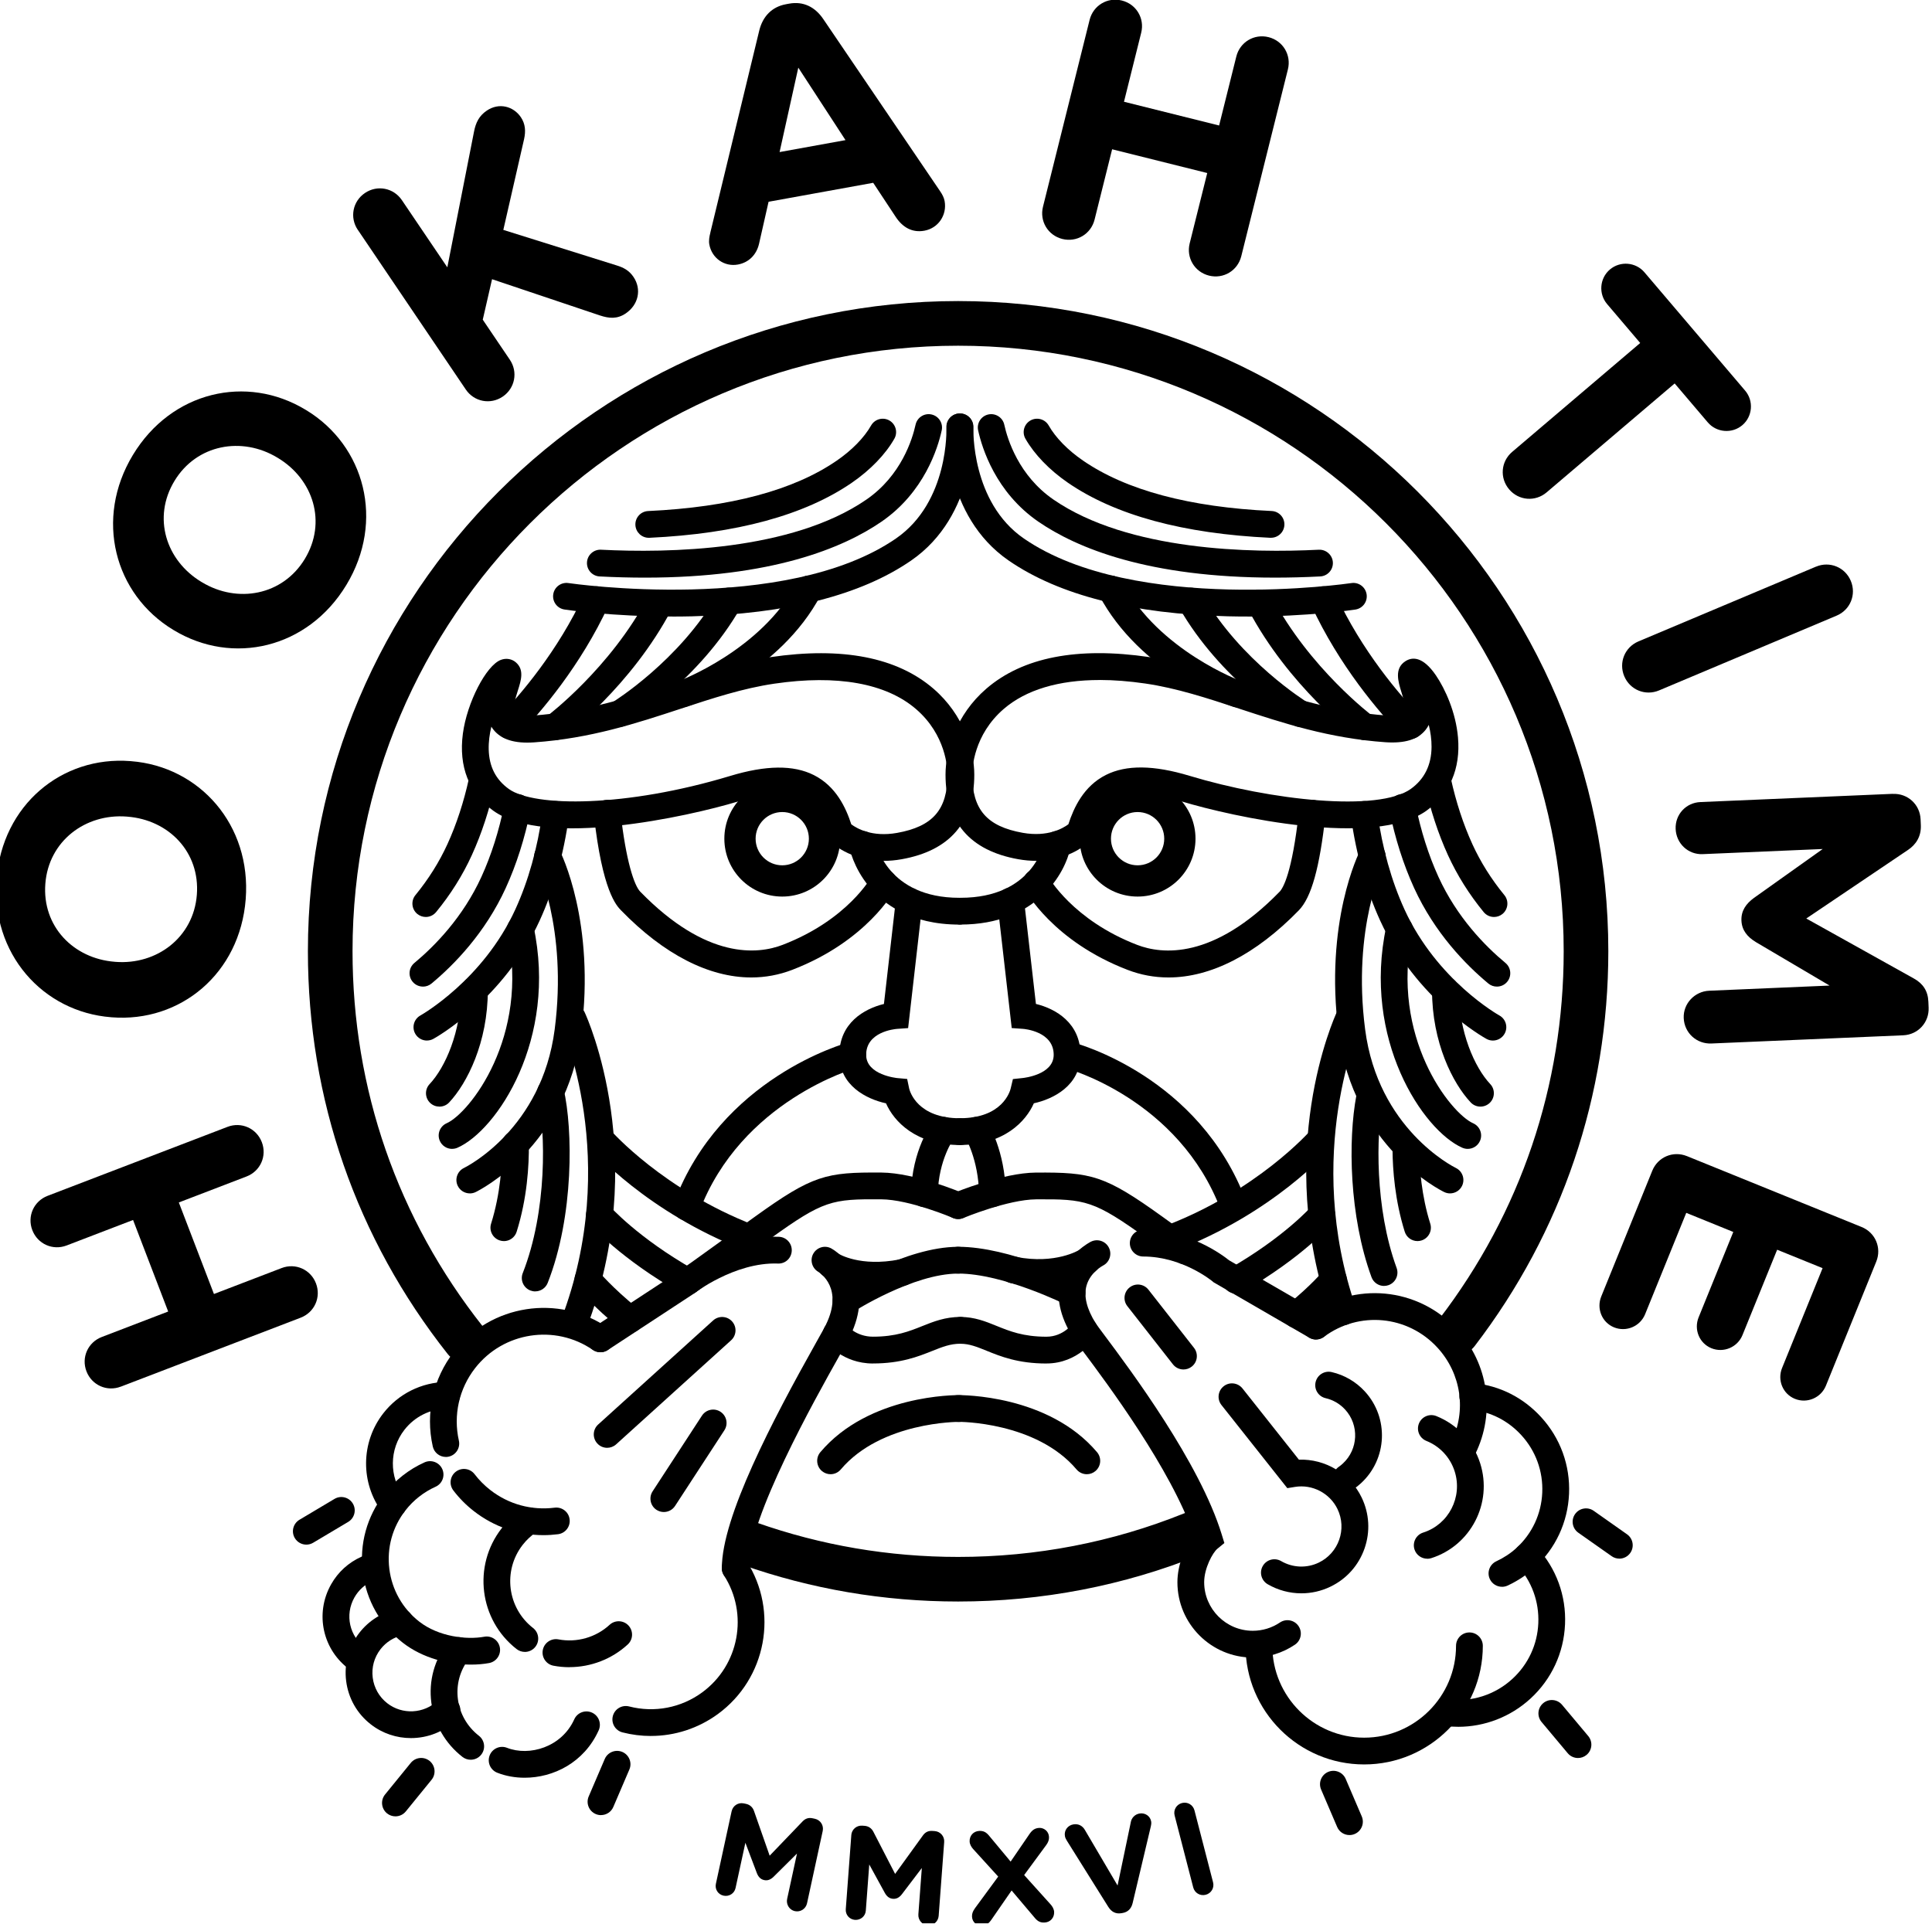 <svg width="239" height="238" viewBox="0 0 239 238" fill="none" xmlns="http://www.w3.org/2000/svg">
<g clip-path="url(#clip0_557_170)">
<mask id="mask0_557_170" style="mask-type:luminance" maskUnits="userSpaceOnUse" x="-44" y="-44" width="326" height="326">
<path d="M282 -44H-44V282H282V-44Z" fill="white"/>
</mask>
<g mask="url(#mask0_557_170)">
<mask id="mask1_557_170" style="mask-type:luminance" maskUnits="userSpaceOnUse" x="-44" y="-44" width="326" height="326">
<path d="M282 -44H-44V282H282V-44Z" fill="white"/>
</mask>
<g mask="url(#mask1_557_170)">
<mask id="mask2_557_170" style="mask-type:luminance" maskUnits="userSpaceOnUse" x="-44" y="-44" width="326" height="326">
<path d="M282 -44H-44V282H282V-44Z" fill="white"/>
</mask>
<g mask="url(#mask2_557_170)">
<path d="M85.076 160.215C84.561 160.215 84.054 159.975 83.732 159.525C83.198 158.782 83.365 157.748 84.108 157.214C84.108 157.214 87.867 154.508 93.365 150.551C100.536 145.39 102.162 145.022 109.034 145.072C113.212 145.103 118.942 147.542 119.186 147.643C120.026 148.003 120.413 148.975 120.053 149.815C119.693 150.655 118.717 151.042 117.881 150.686C117.827 150.663 112.519 148.406 109.011 148.383C102.901 148.34 101.864 148.514 95.301 153.238C89.803 157.195 86.048 159.901 86.048 159.901C85.753 160.11 85.417 160.215 85.08 160.215" fill="black"/>
<path d="M74.278 167.299C73.739 167.299 73.209 167.036 72.891 166.552C72.392 165.789 72.605 164.759 73.368 164.26L83.775 157.438C84.456 156.919 90.043 152.791 96.35 153.02C97.264 153.051 97.977 153.821 97.945 154.735C97.915 155.649 97.167 156.373 96.23 156.33C90.856 156.137 85.808 160.051 85.757 160.094L85.645 160.175L75.187 167.032C74.909 167.214 74.591 167.303 74.281 167.303" fill="black"/>
<path d="M55.151 180.258C54.392 180.258 53.711 179.735 53.537 178.965C52.611 174.841 53.564 170.567 56.158 167.237C60.723 161.376 69.093 160.075 75.211 164.283C75.966 164.802 76.155 165.832 75.637 166.587C75.118 167.342 74.088 167.532 73.333 167.013C68.66 163.799 62.26 164.79 58.771 169.274C56.789 171.821 56.057 175.089 56.766 178.241C56.967 179.131 56.406 180.018 55.515 180.219C55.391 180.246 55.271 180.262 55.151 180.262" fill="black"/>
<path d="M67.228 189.934C64.119 189.934 61.114 188.908 58.621 186.964C57.664 186.221 56.809 185.358 56.081 184.401C55.527 183.673 55.663 182.636 56.391 182.082C57.118 181.528 58.156 181.668 58.71 182.392C59.267 183.12 59.922 183.782 60.653 184.351C62.926 186.12 65.752 186.895 68.614 186.535C69.523 186.422 70.352 187.061 70.464 187.967C70.581 188.873 69.938 189.702 69.032 189.818C68.428 189.895 67.828 189.934 67.228 189.934Z" fill="black"/>
<path d="M64.927 204.379C64.571 204.379 64.215 204.266 63.909 204.03C59.279 200.425 58.446 193.727 62.051 189.097C62.751 188.195 63.588 187.42 64.529 186.789C65.287 186.282 66.317 186.483 66.825 187.246C67.332 188.005 67.13 189.035 66.368 189.542C65.721 189.976 65.148 190.51 64.66 191.133C62.178 194.324 62.751 198.935 65.942 201.421C66.662 201.982 66.793 203.023 66.232 203.744C65.907 204.162 65.419 204.382 64.924 204.382" fill="black"/>
<path d="M70.433 206.272C69.779 206.272 69.121 206.211 68.466 206.087C67.568 205.916 66.976 205.049 67.146 204.151C67.317 203.252 68.184 202.66 69.082 202.83C71.355 203.26 73.72 202.587 75.412 201.026C76.086 200.407 77.131 200.449 77.751 201.119C78.37 201.793 78.328 202.838 77.658 203.458C75.687 205.274 73.085 206.265 70.433 206.265" fill="black"/>
<path d="M58.256 205.951C55.535 205.951 52.313 205.177 49.835 203.249C47.071 201.096 45.309 197.995 44.876 194.518C44.442 191.041 45.391 187.603 47.543 184.839C48.86 183.151 50.583 181.795 52.526 180.924C53.359 180.553 54.338 180.924 54.714 181.761C55.089 182.597 54.714 183.576 53.877 183.948C52.425 184.599 51.14 185.609 50.157 186.871C48.546 188.939 47.841 191.506 48.163 194.108C48.488 196.706 49.804 199.025 51.868 200.635C54.253 202.494 57.71 202.904 59.906 202.502C60.808 202.335 61.667 202.931 61.834 203.83C62 204.728 61.404 205.591 60.506 205.758C59.821 205.885 59.062 205.951 58.256 205.951Z" fill="black"/>
<path d="M58.229 217.721C57.873 217.721 57.517 217.609 57.211 217.373C55.074 215.708 53.707 213.323 53.359 210.655C53.01 207.976 53.738 205.324 55.403 203.191C55.964 202.467 57.006 202.339 57.726 202.9C58.446 203.462 58.578 204.503 58.016 205.223C56.901 206.656 56.413 208.437 56.646 210.23C56.878 212.026 57.803 213.633 59.248 214.759C59.968 215.321 60.099 216.362 59.538 217.082C59.213 217.501 58.725 217.721 58.229 217.721Z" fill="black"/>
<path d="M64.9 219.947C63.712 219.947 62.554 219.738 61.513 219.327C60.661 218.994 60.243 218.034 60.575 217.182C60.908 216.331 61.869 215.908 62.721 216.245C65.481 217.329 69.484 216.172 71.041 212.718C71.416 211.886 72.396 211.514 73.232 211.89C74.065 212.265 74.436 213.245 74.061 214.081C72.257 218.081 68.451 219.947 64.904 219.947" fill="black"/>
<path d="M48.628 187.797C48.124 187.797 47.629 187.568 47.304 187.135C44.574 183.499 44.617 178.454 47.412 174.865C49.297 172.441 52.143 171.024 55.217 170.974C56.147 170.955 56.886 171.686 56.902 172.6C56.917 173.514 56.189 174.269 55.276 174.284C53.208 174.319 51.299 175.272 50.029 176.902C48.151 179.314 48.12 182.705 49.956 185.145C50.505 185.876 50.358 186.914 49.627 187.464C49.328 187.688 48.98 187.797 48.632 187.797" fill="black"/>
<path d="M50.835 215.042C49.085 215.042 47.331 214.484 45.875 213.346C44.171 212.022 43.087 210.109 42.82 207.968C42.553 205.827 43.138 203.709 44.462 202.006C45.627 200.507 47.292 199.466 49.143 199.071C50.037 198.877 50.916 199.45 51.109 200.345C51.299 201.239 50.73 202.118 49.836 202.311C48.744 202.544 47.761 203.159 47.075 204.042C46.293 205.049 45.949 206.295 46.107 207.562C46.266 208.824 46.905 209.95 47.908 210.732C49.77 212.181 52.449 212.041 54.145 210.407C54.803 209.772 55.852 209.792 56.487 210.45C57.122 211.108 57.103 212.157 56.445 212.792C54.9 214.283 52.871 215.042 50.835 215.042Z" fill="black"/>
<path d="M44.299 206.931C43.97 206.931 43.637 206.834 43.351 206.629C39.924 204.22 38.898 199.656 40.966 196.009C41.829 194.487 43.126 193.31 44.721 192.601C45.557 192.23 46.537 192.605 46.905 193.442C47.276 194.278 46.901 195.254 46.065 195.625C45.124 196.043 44.357 196.74 43.846 197.639C42.623 199.795 43.231 202.494 45.255 203.915C46.003 204.441 46.185 205.471 45.658 206.222C45.337 206.679 44.822 206.927 44.303 206.927" fill="black"/>
<path d="M75.11 179.128C74.657 179.128 74.208 178.946 73.883 178.582C73.267 177.904 73.321 176.855 73.999 176.243L88.22 163.37C88.897 162.758 89.947 162.808 90.558 163.486C91.174 164.164 91.12 165.213 90.442 165.824L76.221 178.698C75.904 178.985 75.505 179.128 75.11 179.128Z" fill="black"/>
<path d="M82.118 187.072C81.808 187.072 81.495 186.983 81.216 186.805C80.45 186.306 80.233 185.28 80.732 184.513L86.834 175.151C87.334 174.385 88.359 174.168 89.126 174.667C89.893 175.167 90.109 176.193 89.61 176.959L83.508 186.321C83.191 186.809 82.66 187.072 82.118 187.072Z" fill="black"/>
<path d="M37.895 191.107C37.33 191.107 36.78 190.816 36.47 190.298C36.002 189.512 36.261 188.497 37.047 188.029L41.38 185.45C42.166 184.982 43.18 185.241 43.648 186.027C44.117 186.813 43.857 187.827 43.071 188.296L38.739 190.874C38.472 191.033 38.181 191.107 37.895 191.107Z" fill="black"/>
<path d="M90.953 195.672C90.039 195.672 89.296 194.932 89.296 194.015C89.296 187.696 95.537 175.767 100.973 166.08C101.531 165.085 102.057 164.148 102.154 163.935L102.181 163.873C104.345 159.429 101.527 157.539 101.198 157.338C100.423 156.865 100.168 155.851 100.629 155.073C101.093 154.295 102.088 154.027 102.87 154.48C104.907 155.661 108.004 159.436 105.17 165.294C105.015 165.639 104.644 166.301 103.858 167.699C100.78 173.181 92.603 187.746 92.603 194.011C92.603 194.925 91.863 195.668 90.945 195.668" fill="black"/>
<path d="M80.527 214.782C79.354 214.782 78.169 214.635 77.004 214.337C76.117 214.108 75.583 213.206 75.811 212.319C76.04 211.433 76.938 210.902 77.828 211.127C80.957 211.932 84.248 211.301 86.853 209.396C91.441 206.043 92.626 199.682 89.556 194.908C89.06 194.138 89.285 193.116 90.051 192.62C90.822 192.124 91.844 192.349 92.34 193.116C96.359 199.361 94.806 207.685 88.805 212.068C86.365 213.849 83.473 214.778 80.523 214.778" fill="black"/>
<path d="M48.918 224.725C48.55 224.725 48.182 224.605 47.873 224.353C47.164 223.776 47.056 222.731 47.633 222.022L50.815 218.112C51.392 217.403 52.438 217.295 53.146 217.872C53.855 218.449 53.963 219.494 53.386 220.203L50.203 224.113C49.878 224.516 49.398 224.725 48.918 224.725Z" fill="black"/>
<path d="M74.343 224.574C74.127 224.574 73.906 224.532 73.693 224.439C72.853 224.079 72.462 223.103 72.826 222.263L74.812 217.628C75.172 216.788 76.148 216.401 76.988 216.757C77.828 217.117 78.219 218.093 77.855 218.933L75.869 223.568C75.602 224.195 74.99 224.57 74.347 224.57" fill="black"/>
<path d="M180.375 213.644C179.837 213.644 179.298 213.613 178.76 213.547C177.854 213.434 177.208 212.61 177.316 211.704C177.428 210.798 178.257 210.147 179.159 210.26C182.055 210.616 184.943 209.687 187.088 207.72C189.044 205.923 190.186 203.476 190.298 200.824C190.411 198.172 189.489 195.632 187.692 193.677C187.073 193.003 187.119 191.954 187.793 191.339C188.467 190.719 189.516 190.765 190.132 191.439C192.524 194.049 193.759 197.433 193.604 200.968C193.45 204.502 191.932 207.77 189.322 210.163C186.86 212.42 183.666 213.647 180.367 213.647" fill="black"/>
<path d="M185.803 196.323C185.18 196.323 184.579 195.966 184.301 195.366C183.914 194.538 184.274 193.554 185.102 193.167C186.039 192.73 186.879 192.176 187.592 191.522C189.535 189.745 190.67 187.313 190.786 184.68C190.902 182.04 189.981 179.508 188.196 177.56C186.542 175.76 184.409 174.676 182.016 174.42C181.107 174.323 180.448 173.506 180.545 172.597C180.642 171.687 181.467 171.025 182.369 171.125C185.574 171.466 188.436 172.918 190.639 175.322C193.024 177.924 194.255 181.3 194.1 184.827C193.945 188.347 192.431 191.591 189.833 193.969C188.869 194.851 187.75 195.591 186.504 196.172C186.279 196.276 186.039 196.326 185.807 196.326" fill="black"/>
<path d="M162.794 165.728C162.511 165.728 162.228 165.654 161.965 165.503L150.129 158.65L150.013 158.549C149.978 158.522 146.304 155.46 141.425 155.46C140.512 155.46 139.768 154.716 139.768 153.803C139.768 152.889 140.512 152.146 141.425 152.146C147.059 152.146 151.244 155.285 152.038 155.924L163.626 162.63C164.416 163.087 164.687 164.101 164.23 164.891C163.924 165.422 163.367 165.72 162.794 165.72" fill="black"/>
<path d="M181.01 180.827C180.766 180.827 180.514 180.773 180.282 180.657C179.461 180.254 179.124 179.263 179.527 178.442C181.439 174.547 180.77 169.947 177.816 166.73C174.153 162.738 168.121 162.165 163.784 165.398C163.053 165.944 162.015 165.793 161.469 165.061C160.923 164.329 161.074 163.292 161.806 162.746C167.509 158.491 175.442 159.242 180.255 164.492C184.134 168.724 185.017 174.771 182.496 179.902C182.21 180.486 181.621 180.827 181.01 180.827Z" fill="black"/>
<path d="M176.558 192.849C175.853 192.849 175.202 192.4 174.978 191.695C174.703 190.824 175.183 189.891 176.054 189.616C179.21 188.614 180.96 185.218 179.953 182.047C179.407 180.324 178.129 178.946 176.449 178.272C175.601 177.931 175.191 176.967 175.532 176.119C175.872 175.272 176.84 174.861 177.684 175.202C180.286 176.247 182.261 178.377 183.109 181.048C184.669 185.961 181.951 191.223 177.057 192.78C176.891 192.834 176.72 192.857 176.558 192.857" fill="black"/>
<path d="M160.985 197.131C159.541 197.131 158.101 196.752 156.816 196.005C156.026 195.544 155.759 194.53 156.219 193.74C156.68 192.95 157.691 192.683 158.484 193.144C159.913 193.976 161.651 194.046 163.142 193.329C165.604 192.141 166.646 189.171 165.457 186.709C164.513 184.746 162.352 183.615 160.203 183.964L159.247 184.119L151.105 173.839C150.536 173.123 150.656 172.081 151.376 171.512C152.092 170.943 153.134 171.067 153.703 171.783L160.683 180.595C163.924 180.479 167.014 182.307 168.442 185.272C169.403 187.262 169.527 189.508 168.799 191.591C168.067 193.678 166.572 195.354 164.578 196.311C163.44 196.86 162.213 197.131 160.989 197.131" fill="black"/>
<path d="M166.56 184.498C166.038 184.498 165.519 184.25 165.198 183.786C164.675 183.035 164.861 182.005 165.612 181.482C165.786 181.362 165.956 181.226 166.111 181.079C168.032 179.318 168.163 176.321 166.402 174.397C165.751 173.688 164.915 173.2 163.986 172.987C163.095 172.782 162.538 171.892 162.747 171.001C162.952 170.111 163.842 169.553 164.733 169.758C166.316 170.122 167.741 170.955 168.845 172.159C171.841 175.427 171.621 180.522 168.353 183.518C168.086 183.762 167.799 183.995 167.501 184.2C167.215 184.401 166.882 184.498 166.557 184.498" fill="black"/>
<path d="M146.404 169.436C145.912 169.436 145.425 169.219 145.099 168.801L139.462 161.604C138.897 160.884 139.025 159.842 139.745 159.281C140.465 158.715 141.506 158.843 142.068 159.563L147.705 166.761C148.27 167.481 148.143 168.523 147.422 169.084C147.12 169.32 146.76 169.436 146.404 169.436Z" fill="black"/>
<path d="M168.752 218.302C160.66 218.302 154.078 211.72 154.078 203.628C154.078 202.714 154.818 201.971 155.735 201.971C156.653 201.971 157.393 202.714 157.393 203.628C157.393 209.892 162.492 214.991 168.756 214.991C175.021 214.991 180.12 209.892 180.12 203.628C180.12 202.714 180.859 201.971 181.777 201.971C182.694 201.971 183.434 202.714 183.434 203.628C183.434 211.72 176.852 218.302 168.76 218.302" fill="black"/>
<path d="M154.976 205.08C149.835 205.08 145.653 200.899 145.653 195.757C145.653 193.601 146.598 191.328 147.678 189.926C144.836 181.718 136.98 171.203 133.957 167.157C133.19 166.131 132.872 165.704 132.718 165.449C131.095 162.851 130.588 160.381 131.227 158.136C132.102 155.061 134.847 153.679 134.963 153.621C135.784 153.219 136.775 153.555 137.182 154.376C137.584 155.193 137.251 156.18 136.438 156.587C136.38 156.618 134.855 157.439 134.406 159.073C134.049 160.373 134.433 161.938 135.544 163.719C135.652 163.893 136.14 164.543 136.609 165.174C139.838 169.495 148.417 180.975 151.135 189.849L151.461 190.91L150.601 191.614C150.024 192.087 148.963 194.019 148.963 195.753C148.963 199.068 151.662 201.766 154.976 201.766C156.18 201.766 157.342 201.41 158.337 200.74C159.096 200.229 160.126 200.427 160.637 201.185C161.148 201.944 160.95 202.974 160.191 203.485C158.647 204.527 156.846 205.077 154.976 205.077" fill="black"/>
<path d="M166.936 227.04C166.293 227.04 165.681 226.665 165.414 226.038L163.428 221.403C163.068 220.563 163.455 219.591 164.295 219.227C165.136 218.867 166.111 219.254 166.471 220.095L168.457 224.729C168.818 225.569 168.43 226.545 167.59 226.905C167.377 226.998 167.157 227.04 166.94 227.04" fill="black"/>
<path d="M195.208 217.507C194.735 217.507 194.263 217.306 193.938 216.915L190.701 213.051C190.113 212.35 190.205 211.305 190.906 210.72C191.607 210.132 192.652 210.225 193.237 210.926L196.474 214.79C197.062 215.49 196.969 216.536 196.269 217.12C195.959 217.38 195.583 217.507 195.208 217.507Z" fill="black"/>
<path d="M200.322 192.838C199.993 192.838 199.66 192.741 199.37 192.536L195.246 189.632C194.499 189.105 194.321 188.072 194.848 187.324C195.374 186.577 196.408 186.399 197.155 186.926L201.275 189.829C202.022 190.356 202.2 191.39 201.674 192.137C201.352 192.594 200.841 192.842 200.318 192.842" fill="black"/>
<path d="M109.336 106.506C105.116 106.506 102.812 104.214 102.7 104.101L102.414 103.811L102.297 103.42C101.558 100.965 100.598 99.556 99.192 98.847C97.465 97.976 94.875 98.081 91.278 99.169C85.045 101.05 67.463 104.926 61.029 100.307C58.02 98.15 56.719 94.848 57.261 90.763C57.769 86.926 60.142 82.323 61.965 81.641C62.624 81.394 63.325 81.514 63.832 81.963C64.873 82.88 64.463 84.177 64.064 85.428C63.839 86.136 63.313 87.794 63.642 88.216C63.774 88.382 64.389 88.641 65.861 88.537C72.404 88.08 77.878 86.28 83.171 84.537C87.275 83.186 91.151 81.912 95.328 81.301C104.194 80 110.978 81.324 115.492 85.223C119.205 88.429 120.525 92.808 120.525 95.839C120.525 101.724 117.502 105.247 111.539 106.308C110.757 106.448 110.021 106.51 109.336 106.51M105.321 101.995C105.991 102.495 107.88 103.598 110.958 103.052C115.399 102.262 117.211 100.172 117.211 95.843C117.211 95.049 117.025 90.93 113.324 87.736C109.623 84.537 103.563 83.446 95.805 84.584C91.913 85.153 88.169 86.384 84.205 87.689C78.719 89.493 73.043 91.359 66.089 91.847C63.661 92.018 62.008 91.499 61.036 90.268C60.943 90.148 60.858 90.028 60.785 89.904C60.564 90.81 60.432 91.774 60.456 92.738C60.514 94.859 61.331 96.459 62.957 97.624C66.093 99.873 77.445 99.893 90.318 96.005C94.767 94.662 98.155 94.627 100.679 95.897C103.424 97.279 104.644 99.935 105.313 101.995" fill="black"/>
<path d="M118.675 114.393C112.623 114.393 109.247 111.814 107.478 109.65C105.573 107.323 105.104 105.023 105.058 104.768C104.891 103.869 105.488 103.006 106.386 102.84C107.288 102.673 108.148 103.265 108.314 104.168C108.368 104.439 109.789 111.079 118.675 111.079C119.589 111.079 120.332 111.822 120.332 112.736C120.332 113.649 119.592 114.393 118.675 114.393Z" fill="black"/>
<path d="M118.753 141.665C113.274 141.665 110.583 138.73 109.604 136.508C107.172 135.977 103.858 134.305 103.835 130.553C103.808 126.573 106.917 124.8 109.348 124.215L110.827 111.295C110.932 110.385 111.753 109.735 112.662 109.839C113.572 109.944 114.223 110.764 114.118 111.67L112.341 127.2L110.97 127.297C110.583 127.328 107.13 127.688 107.149 130.53C107.164 133.008 110.963 133.379 111.001 133.383L112.221 133.492L112.473 134.692C112.558 135.048 113.499 138.354 118.756 138.354C119.67 138.354 120.414 139.098 120.414 140.012C120.414 140.925 119.674 141.669 118.756 141.669" fill="black"/>
<path d="M96.769 96.602C92.812 96.602 89.606 99.807 89.606 103.764C89.606 107.721 92.812 110.927 96.769 110.927C100.725 110.927 103.931 107.721 103.931 103.764C103.931 99.807 100.725 96.602 96.769 96.602ZM96.769 107.059C94.949 107.059 93.474 105.584 93.474 103.764C93.474 101.945 94.949 100.469 96.769 100.469C98.588 100.469 100.063 101.945 100.063 103.764C100.063 105.584 98.588 107.059 96.769 107.059Z" fill="black"/>
<path d="M92.944 120.935C87.713 120.935 82.145 118.101 76.829 112.634C76.256 112.045 74.51 110.249 73.465 100.802C73.364 99.892 74.019 99.075 74.928 98.974C75.838 98.878 76.655 99.528 76.756 100.438C77.433 106.571 78.463 109.564 79.203 110.322C87.43 118.774 93.768 118.074 96.815 116.901C104.903 113.792 107.807 108.476 107.834 108.425C108.264 107.62 109.267 107.31 110.072 107.744C110.881 108.174 111.187 109.176 110.754 109.982C110.614 110.245 107.226 116.444 98 119.994C96.366 120.621 94.67 120.935 92.94 120.935" fill="black"/>
<path d="M52.813 128.741C52.228 128.741 51.663 128.431 51.361 127.885C50.919 127.083 51.21 126.077 52.011 125.635C52.085 125.593 59.763 121.253 63.754 112.506C65.365 108.979 66.492 104.953 67.103 100.535C67.227 99.629 68.064 98.994 68.969 99.122C69.875 99.246 70.507 100.082 70.383 100.988C69.728 105.723 68.513 110.063 66.766 113.881C62.306 123.653 53.963 128.338 53.61 128.532C53.359 128.671 53.084 128.737 52.813 128.737" fill="black"/>
<path d="M52.321 122.065C51.845 122.065 51.372 121.86 51.047 121.469C50.463 120.765 50.559 119.723 51.264 119.138C53.781 117.044 57.265 113.497 59.557 108.48C60.777 105.804 61.729 102.807 62.384 99.571C62.566 98.676 63.437 98.096 64.335 98.278C65.229 98.46 65.81 99.335 65.628 100.229C64.924 103.713 63.894 106.95 62.569 109.854C60.018 115.441 56.166 119.371 53.382 121.686C53.072 121.942 52.697 122.069 52.325 122.069" fill="black"/>
<path d="M52.674 113.451C52.306 113.451 51.934 113.327 51.624 113.076C50.916 112.495 50.815 111.453 51.392 110.745C53.007 108.774 54.339 106.653 55.349 104.442C56.472 101.983 57.37 99.238 58.017 96.292C58.214 95.397 59.097 94.832 59.987 95.03C60.882 95.227 61.447 96.11 61.25 97C60.553 100.175 59.581 103.141 58.361 105.816C57.231 108.29 55.748 110.656 53.951 112.843C53.622 113.242 53.15 113.451 52.67 113.451" fill="black"/>
<path d="M84.944 151.007C84.751 151.007 84.553 150.972 84.364 150.902C83.508 150.581 83.074 149.625 83.395 148.769C89.172 133.379 104.415 129.112 105.062 128.938C105.941 128.698 106.854 129.224 107.091 130.107C107.331 130.99 106.804 131.9 105.921 132.136C105.782 132.175 91.662 136.17 86.497 149.93C86.249 150.596 85.618 151.007 84.948 151.007" fill="black"/>
<path d="M58.117 147.65C57.501 147.65 56.913 147.306 56.626 146.717C56.228 145.896 56.572 144.905 57.393 144.506C57.78 144.317 67.026 139.636 68.617 127.37C70.255 114.74 66.302 106.765 66.263 106.687C65.849 105.874 66.174 104.875 66.987 104.461C67.8 104.047 68.795 104.364 69.213 105.177C69.395 105.533 73.685 114.074 71.904 127.796C70.077 141.889 59.298 147.263 58.841 147.488C58.609 147.6 58.361 147.654 58.121 147.654" fill="black"/>
<path d="M55.926 142.144C55.287 142.144 54.683 141.773 54.408 141.153C54.04 140.317 54.419 139.337 55.26 138.969C58.032 137.754 65.558 128.318 62.763 115.302C62.569 114.407 63.139 113.528 64.033 113.335C64.924 113.141 65.806 113.71 66 114.605C69 128.562 61.47 139.86 56.592 142.001C56.375 142.098 56.15 142.14 55.926 142.14" fill="black"/>
<path d="M54.354 136.913C53.947 136.913 53.541 136.766 53.22 136.464C52.554 135.837 52.519 134.792 53.146 134.126C55.082 132.062 57.033 127.672 57.033 122.507C57.033 121.593 57.773 120.85 58.69 120.85C59.608 120.85 60.347 121.593 60.347 122.507C60.347 128.992 57.773 134.041 55.566 136.395C55.241 136.743 54.799 136.917 54.358 136.917" fill="black"/>
<path d="M70.967 165.507C70.77 165.507 70.572 165.472 70.379 165.399C69.523 165.073 69.093 164.117 69.419 163.261C76.934 143.512 69.407 126.825 69.329 126.658C68.946 125.829 69.306 124.842 70.139 124.459C70.967 124.076 71.951 124.436 72.338 125.268C72.675 126 80.523 143.399 72.516 164.442C72.264 165.104 71.633 165.511 70.967 165.511" fill="black"/>
<path d="M66.209 159.777C66.008 159.777 65.802 159.738 65.601 159.661C64.749 159.324 64.331 158.364 64.668 157.512C67.672 149.881 67.549 140.035 66.499 135.482C66.294 134.591 66.852 133.701 67.742 133.496C68.633 133.29 69.523 133.848 69.728 134.738C70.874 139.706 71.018 150.431 67.754 158.724C67.498 159.374 66.871 159.773 66.213 159.773" fill="black"/>
<path d="M62.33 153.551C62.167 153.551 61.997 153.528 61.834 153.474C60.963 153.199 60.475 152.27 60.75 151.399C61.919 147.674 62.132 144.004 62.109 141.58C62.097 140.666 62.833 139.915 63.747 139.907H63.766C64.672 139.907 65.412 140.635 65.423 141.545C65.45 144.209 65.214 148.251 63.913 152.394C63.693 153.102 63.038 153.555 62.334 153.555" fill="black"/>
<path d="M83.175 76.278C75.679 76.278 70.088 75.45 69.829 75.411C68.923 75.275 68.303 74.431 68.439 73.529C68.575 72.623 69.422 72.004 70.321 72.139C70.588 72.178 97.152 76.038 110.823 66.634C117.436 62.088 117.08 52.982 117.076 52.889C117.033 51.975 117.738 51.201 118.652 51.158C119.558 51.112 120.34 51.821 120.382 52.734C120.405 53.183 120.808 63.784 112.697 69.363C106.459 73.653 97.33 75.969 85.56 76.255C84.747 76.274 83.945 76.282 83.171 76.282" fill="black"/>
<path d="M79.779 71.467C78.002 71.467 76.136 71.42 74.181 71.32C73.267 71.273 72.566 70.495 72.613 69.581C72.659 68.668 73.445 67.963 74.351 68.013C82.629 68.435 97.899 68.191 107.176 61.811C111.485 58.845 112.867 54.342 113.262 52.542C113.46 51.647 114.342 51.082 115.233 51.28C116.127 51.477 116.692 52.36 116.495 53.25C116.019 55.434 114.335 60.905 109.05 64.54C104.303 67.804 95.475 71.467 79.779 71.467Z" fill="black"/>
<path d="M80.256 66.538C79.377 66.538 78.645 65.845 78.602 64.958C78.56 64.045 79.264 63.27 80.178 63.228C90.334 62.755 98.186 60.657 103.513 56.99C105.391 55.697 106.901 54.152 107.76 52.642C108.213 51.849 109.224 51.57 110.018 52.023C110.811 52.476 111.09 53.486 110.637 54.28C109.537 56.216 107.671 58.148 105.387 59.72C99.541 63.743 91.108 66.035 80.329 66.538C80.302 66.538 80.279 66.538 80.252 66.538" fill="black"/>
<path d="M84.476 87.503C83.798 87.503 83.163 87.085 82.919 86.411C82.61 85.552 83.051 84.603 83.91 84.29C84.05 84.239 94.182 80.449 98.596 72.094C99.022 71.285 100.025 70.975 100.834 71.405C101.643 71.831 101.953 72.833 101.523 73.642C96.494 83.159 85.506 87.236 85.037 87.403C84.851 87.468 84.662 87.503 84.472 87.503" fill="black"/>
<path d="M76.663 89.942C76.106 89.942 75.56 89.66 75.25 89.149C74.774 88.371 75.017 87.352 75.796 86.872C75.877 86.822 84.066 81.738 88.743 73.538C89.196 72.744 90.206 72.469 91 72.922C91.794 73.375 92.069 74.386 91.616 75.18C86.501 84.135 77.883 89.474 77.519 89.695C77.248 89.861 76.95 89.939 76.655 89.939" fill="black"/>
<path d="M68.683 91.573C68.18 91.573 67.68 91.344 67.355 90.907C66.809 90.175 66.957 89.137 67.688 88.591C67.77 88.529 75.509 82.668 80.163 73.836C80.589 73.027 81.588 72.717 82.401 73.143C83.21 73.569 83.52 74.572 83.094 75.381C78.08 84.898 70.015 90.988 69.674 91.244C69.376 91.464 69.028 91.573 68.683 91.573Z" fill="black"/>
<path d="M63.011 91.418C62.597 91.418 62.187 91.263 61.865 90.957C61.207 90.322 61.184 89.277 61.819 88.615C64.328 86.005 69.02 80.569 72.28 73.503C72.663 72.671 73.647 72.311 74.479 72.694C75.312 73.078 75.672 74.061 75.288 74.889C71.823 82.397 66.86 88.15 64.208 90.911C63.882 91.248 63.449 91.418 63.011 91.418Z" fill="black"/>
<path d="M114.358 149.347H114.323C113.409 149.327 112.681 148.572 112.701 147.655C112.813 142.277 115.26 138.978 115.364 138.843C115.914 138.115 116.956 137.968 117.684 138.521C118.412 139.071 118.555 140.105 118.009 140.833C117.966 140.891 116.096 143.5 116.011 147.725C115.992 148.627 115.256 149.347 114.358 149.347Z" fill="black"/>
<path d="M128.157 106.505C127.471 106.505 126.74 106.443 125.954 106.304C119.991 105.243 116.967 101.72 116.967 95.835C116.967 92.807 118.288 88.428 122.001 85.218C126.515 81.316 133.298 79.995 142.165 81.296C146.338 81.908 150.214 83.182 154.318 84.533C159.611 86.275 165.089 88.076 171.632 88.533C173.429 88.656 173.77 88.25 173.773 88.242C174.06 87.882 173.576 86.31 173.367 85.64C172.964 84.336 172.461 82.713 173.851 81.811C174.668 81.281 175.988 81.153 177.63 83.554C178.776 85.234 180.096 88.134 180.363 91.243C180.696 95.103 179.345 98.235 176.46 100.303C170.026 104.918 152.44 101.046 146.211 99.164C142.614 98.076 140.024 97.972 138.297 98.843C136.891 99.552 135.935 100.961 135.192 103.416L135.072 103.807L134.785 104.097C134.673 104.209 132.369 106.501 128.149 106.501M136.043 84.134C130.96 84.134 126.91 85.346 124.157 87.723C120.46 90.921 120.27 95.041 120.27 95.831C120.27 100.159 122.082 102.25 126.527 103.04C129.605 103.586 131.498 102.482 132.164 101.983C132.834 99.923 134.057 97.263 136.802 95.881C139.323 94.611 142.714 94.646 147.163 95.99C157.187 99.017 170.498 100.496 174.525 97.608C176.216 96.392 177.08 94.642 177.091 92.397C177.095 91.475 176.964 90.554 176.747 89.686C176.642 89.895 176.515 90.097 176.36 90.294C175.407 91.495 173.785 91.994 171.392 91.831C164.439 91.347 158.763 89.477 153.276 87.673C149.312 86.368 145.572 85.137 141.681 84.568C139.687 84.278 137.805 84.13 136.047 84.13" fill="black"/>
<path d="M118.818 114.393C117.904 114.393 117.161 113.653 117.161 112.736C117.161 111.818 117.9 111.078 118.818 111.078C127.797 111.078 129.125 104.45 129.179 104.167C129.345 103.269 130.205 102.673 131.107 102.839C132.005 103.006 132.601 103.869 132.435 104.768C131.819 108.097 128.18 114.389 118.818 114.389" fill="black"/>
<path d="M118.741 141.664C117.827 141.664 117.084 140.925 117.084 140.007C117.084 139.089 117.823 138.35 118.741 138.35C124.003 138.35 124.94 135.043 125.029 134.664L125.304 133.506L126.496 133.379C126.647 133.363 130.329 132.976 130.348 130.525C130.368 127.598 126.686 127.3 126.527 127.292L125.156 127.195L123.379 111.666C123.275 110.756 123.929 109.935 124.835 109.835C125.741 109.734 126.566 110.38 126.67 111.29L128.149 124.21C130.581 124.799 133.69 126.572 133.663 130.548C133.636 134.3 130.321 135.973 127.894 136.503C126.914 138.729 124.223 141.66 118.745 141.66" fill="black"/>
<path d="M140.728 96.602C136.771 96.602 133.565 99.807 133.565 103.764C133.565 107.721 136.771 110.927 140.728 110.927C144.685 110.927 147.891 107.721 147.891 103.764C147.891 99.807 144.685 96.602 140.728 96.602ZM140.728 107.059C138.908 107.059 137.433 105.584 137.433 103.764C137.433 101.945 138.908 100.469 140.728 100.469C142.548 100.469 144.023 101.945 144.023 103.764C144.023 105.584 142.548 107.059 140.728 107.059Z" fill="black"/>
<path d="M144.55 120.935C142.819 120.935 141.123 120.626 139.489 119.995C130.259 116.448 126.875 110.246 126.736 109.982C126.306 109.177 126.612 108.174 127.417 107.744C128.222 107.315 129.221 107.621 129.655 108.422C129.701 108.511 132.694 113.835 140.678 116.905C143.725 118.078 150.067 118.779 158.294 110.327C158.732 109.874 159.843 108.008 160.683 100.435C160.784 99.525 161.601 98.871 162.511 98.971C163.42 99.072 164.075 99.889 163.974 100.799C163.246 107.384 162.228 111.032 160.668 112.634C155.348 118.098 149.78 120.935 144.553 120.935" fill="black"/>
<path d="M184.68 128.741C184.409 128.741 184.135 128.675 183.883 128.535C183.531 128.342 175.187 123.657 170.727 113.885C168.984 110.063 167.769 105.727 167.111 100.992C166.987 100.086 167.618 99.25 168.524 99.126C169.43 98.998 170.266 99.633 170.39 100.539C171.002 104.957 172.128 108.983 173.739 112.51C177.75 121.299 185.405 125.597 185.482 125.635C186.283 126.077 186.574 127.084 186.132 127.885C185.83 128.431 185.265 128.741 184.68 128.741Z" fill="black"/>
<path d="M185.172 122.065C184.8 122.065 184.425 121.942 184.115 121.682C181.331 119.367 177.479 115.437 174.927 109.85C173.603 106.946 172.573 103.71 171.869 100.225C171.687 99.331 172.267 98.456 173.162 98.274C174.056 98.092 174.931 98.672 175.113 99.567C175.767 102.804 176.72 105.804 177.939 108.476C180.231 113.497 183.712 117.044 186.233 119.138C186.937 119.723 187.03 120.768 186.45 121.469C186.124 121.864 185.652 122.065 185.176 122.065" fill="black"/>
<path d="M184.82 113.451C184.34 113.451 183.867 113.246 183.538 112.843C181.742 110.652 180.259 108.286 179.128 105.816C177.909 103.145 176.937 100.179 176.24 97C176.043 96.106 176.608 95.223 177.502 95.03C178.397 94.832 179.279 95.397 179.473 96.292C180.12 99.238 181.018 101.979 182.141 104.442C183.151 106.653 184.483 108.774 186.098 110.745C186.678 111.453 186.574 112.495 185.869 113.076C185.563 113.327 185.188 113.451 184.82 113.451Z" fill="black"/>
<path d="M179.376 147.651C179.136 147.651 178.888 147.597 178.656 147.484C178.199 147.264 167.42 141.886 165.592 127.793C163.811 114.071 168.097 105.53 168.283 105.174C168.701 104.361 169.7 104.04 170.513 104.458C171.326 104.876 171.648 105.871 171.23 106.684C171.187 106.761 167.238 114.737 168.876 127.367C170.467 139.632 179.713 144.313 180.104 144.507C180.925 144.91 181.261 145.901 180.863 146.722C180.576 147.31 179.988 147.651 179.376 147.651Z" fill="black"/>
<path d="M181.567 142.144C181.347 142.144 181.118 142.098 180.901 142.005C176.023 139.864 168.492 128.57 171.493 114.609C171.687 113.714 172.569 113.145 173.46 113.339C174.354 113.532 174.923 114.411 174.73 115.305C171.934 128.322 179.461 137.754 182.233 138.973C183.069 139.341 183.453 140.317 183.085 141.153C182.81 141.773 182.206 142.144 181.567 142.144Z" fill="black"/>
<path d="M183.139 136.914C182.698 136.914 182.256 136.74 181.931 136.392C179.724 134.042 177.15 128.993 177.15 122.504C177.15 121.59 177.889 120.847 178.807 120.847C179.724 120.847 180.464 121.59 180.464 122.504C180.464 127.669 182.415 132.063 184.351 134.123C184.978 134.789 184.943 135.838 184.277 136.465C183.956 136.763 183.55 136.914 183.143 136.914" fill="black"/>
<path d="M154.318 76.279C153.54 76.279 152.743 76.272 151.929 76.252C140.159 75.97 131.026 73.651 124.793 69.361C116.681 63.782 117.084 53.181 117.107 52.732C117.15 51.818 117.936 51.105 118.838 51.156C119.752 51.198 120.456 51.973 120.414 52.886C120.406 53.034 120.112 62.124 126.67 66.635C140.357 76.051 166.905 72.179 167.173 72.141C168.078 72.001 168.919 72.625 169.058 73.531C169.194 74.437 168.574 75.277 167.668 75.416C167.409 75.455 161.818 76.283 154.322 76.283" fill="black"/>
<path d="M157.717 71.466C142.021 71.466 133.194 67.804 128.447 64.54C123.162 60.904 121.482 55.434 121.002 53.25C120.804 52.355 121.373 51.473 122.264 51.279C123.154 51.086 124.041 51.651 124.235 52.541C124.629 54.342 126.012 58.845 130.321 61.81C139.598 68.191 154.864 68.435 163.146 68.013C164.051 67.974 164.837 68.667 164.884 69.581C164.93 70.495 164.23 71.273 163.312 71.319C161.357 71.42 159.491 71.466 157.713 71.466" fill="black"/>
<path d="M157.238 66.538C157.211 66.538 157.187 66.538 157.16 66.538C146.377 66.035 137.949 63.743 132.102 59.72C129.818 58.148 127.956 56.22 126.852 54.28C126.399 53.486 126.678 52.476 127.472 52.023C128.265 51.57 129.276 51.849 129.729 52.642C130.588 54.152 132.095 55.697 133.976 56.986C139.308 60.653 147.156 62.752 157.311 63.224C158.225 63.266 158.93 64.041 158.887 64.954C158.844 65.841 158.113 66.534 157.234 66.534" fill="black"/>
<path d="M153.017 87.503C152.831 87.503 152.638 87.472 152.452 87.402C151.987 87.232 140.995 83.159 135.966 73.642C135.54 72.833 135.846 71.83 136.655 71.404C137.464 70.978 138.463 71.288 138.893 72.093C143.334 80.495 153.478 84.251 153.578 84.289C154.438 84.599 154.883 85.551 154.57 86.411C154.326 87.085 153.691 87.503 153.013 87.503" fill="black"/>
<path d="M160.83 89.942C160.536 89.942 160.238 89.865 159.967 89.699C159.603 89.474 150.984 84.139 145.87 75.183C145.417 74.39 145.692 73.379 146.485 72.926C147.279 72.473 148.29 72.748 148.743 73.542C153.439 81.765 161.609 86.822 161.69 86.872C162.472 87.348 162.716 88.367 162.24 89.149C161.926 89.66 161.384 89.942 160.827 89.942" fill="black"/>
<path d="M168.81 91.573C168.465 91.573 168.117 91.464 167.819 91.244C167.478 90.988 159.413 84.898 154.399 75.381C153.973 74.572 154.283 73.569 155.092 73.143C155.901 72.717 156.904 73.027 157.33 73.836C161.999 82.699 169.724 88.533 169.801 88.591C170.533 89.137 170.684 90.175 170.138 90.911C169.813 91.344 169.313 91.577 168.81 91.577" fill="black"/>
<path d="M174.482 91.418C174.048 91.418 173.615 91.248 173.289 90.911C170.637 88.15 165.67 82.397 162.209 74.889C161.825 74.061 162.189 73.078 163.018 72.694C163.846 72.311 164.834 72.671 165.213 73.503C168.473 80.569 173.169 86.005 175.678 88.615C176.313 89.273 176.29 90.322 175.632 90.957C175.311 91.267 174.896 91.418 174.486 91.418" fill="black"/>
<path d="M122.771 149.346C121.873 149.346 121.133 148.626 121.118 147.723C121.029 143.403 119.422 140.75 119.407 140.727C118.919 139.953 119.147 138.931 119.918 138.443C120.688 137.955 121.714 138.183 122.202 138.958C122.287 139.093 124.316 142.353 124.424 147.658C124.444 148.571 123.72 149.33 122.802 149.35H122.767" fill="black"/>
<path d="M92.68 154.774C92.479 154.774 92.277 154.739 92.08 154.662C80.016 149.977 73.348 142.365 73.07 142.044C72.473 141.351 72.547 140.306 73.24 139.709C73.933 139.113 74.978 139.187 75.575 139.88C75.679 140 82.06 147.22 93.28 151.576C94.132 151.905 94.554 152.865 94.225 153.717C93.969 154.372 93.342 154.774 92.68 154.774Z" fill="black"/>
<path d="M85.072 160.214C84.797 160.214 84.514 160.145 84.259 159.998C76.725 155.731 73.062 151.565 72.911 151.387C72.311 150.698 72.384 149.648 73.077 149.052C73.767 148.456 74.812 148.526 75.412 149.215C75.447 149.253 78.897 153.152 85.893 157.113C86.69 157.562 86.969 158.573 86.516 159.37C86.21 159.908 85.653 160.21 85.076 160.21" fill="black"/>
<path d="M77.936 164.899C77.572 164.899 77.205 164.779 76.899 164.531C73.352 161.674 71.525 159.447 71.451 159.355C70.874 158.646 70.979 157.605 71.687 157.024C72.396 156.447 73.437 156.551 74.014 157.26C74.03 157.279 75.726 159.331 78.974 161.949C79.686 162.522 79.799 163.563 79.226 164.276C78.897 164.682 78.42 164.891 77.936 164.891" fill="black"/>
<path d="M152.587 150.821C151.918 150.821 151.286 150.411 151.039 149.745C145.854 135.938 131.924 132.175 131.784 132.14C130.898 131.912 130.367 131.006 130.6 130.119C130.828 129.233 131.734 128.702 132.617 128.934C133.256 129.101 148.359 133.186 154.14 148.584C154.461 149.439 154.028 150.396 153.172 150.717C152.978 150.79 152.785 150.821 152.591 150.821" fill="black"/>
<path d="M166.158 163.962C165.472 163.962 164.83 163.532 164.594 162.847C157.562 142.508 165.031 125.961 165.352 125.267C165.736 124.439 166.723 124.075 167.552 124.458C168.38 124.842 168.744 125.825 168.361 126.654C168.264 126.863 161.159 142.764 167.726 161.762C168.024 162.626 167.567 163.571 166.704 163.869C166.526 163.931 166.344 163.962 166.162 163.962" fill="black"/>
<path d="M171.218 159.102C170.544 159.102 169.909 158.684 169.662 158.014C166.897 150.457 166.754 141.071 167.788 135.546C167.958 134.648 168.818 134.056 169.72 134.222C170.618 134.393 171.21 135.256 171.044 136.154C170.25 140.406 170.053 149.431 172.771 156.876C173.084 157.735 172.643 158.684 171.783 158.998C171.598 159.067 171.404 159.098 171.214 159.098" fill="black"/>
<path d="M175.353 153.551C174.648 153.551 173.994 153.098 173.773 152.39C172.562 148.522 172.283 144.739 172.263 142.246C172.256 141.332 172.991 140.585 173.905 140.577H173.917C174.827 140.577 175.566 141.309 175.574 142.219C175.589 144.488 175.841 147.922 176.933 151.399C177.208 152.27 176.72 153.199 175.849 153.474C175.682 153.524 175.516 153.551 175.353 153.551Z" fill="black"/>
<path d="M144.674 154.902C144.008 154.902 143.377 154.496 143.125 153.834C142.8 152.978 143.23 152.022 144.085 151.697C155.542 147.341 162.046 139.95 162.112 139.876C162.712 139.187 163.758 139.113 164.447 139.71C165.136 140.31 165.213 141.351 164.617 142.044C164.335 142.373 157.543 150.125 145.266 154.794C145.073 154.867 144.875 154.902 144.678 154.902" fill="black"/>
<path d="M152.893 160.055C152.32 160.055 151.763 159.757 151.457 159.222C151 158.429 151.275 157.418 152.069 156.961C158.929 153.028 162.24 149.257 162.274 149.222C162.875 148.533 163.92 148.459 164.609 149.055C165.298 149.655 165.376 150.701 164.776 151.39C164.628 151.56 161.059 155.626 153.718 159.834C153.458 159.981 153.176 160.055 152.897 160.055" fill="black"/>
<path d="M160.369 164.322C159.889 164.322 159.413 164.113 159.084 163.714C158.507 163.005 158.612 161.964 159.32 161.383C162.282 158.967 163.641 157.291 163.657 157.275C164.23 156.563 165.271 156.447 165.983 157.02C166.696 157.589 166.812 158.63 166.247 159.343C166.185 159.42 164.686 161.282 161.415 163.95C161.109 164.202 160.737 164.322 160.369 164.322Z" fill="black"/>
<path d="M57.56 168.581C56.747 168.581 55.937 168.221 55.391 167.532C44.07 153.214 38.089 135.977 38.089 117.683C38.089 73.333 74.173 37.248 118.524 37.248C162.874 37.248 198.959 73.333 198.959 117.683C198.959 135.52 193.241 152.417 182.423 166.545C181.498 167.753 179.763 167.985 178.555 167.06C177.343 166.134 177.115 164.4 178.04 163.192C188.114 150.036 193.438 134.301 193.438 117.687C193.438 76.38 159.831 42.773 118.524 42.773C77.216 42.773 43.61 76.38 43.61 117.687C43.61 134.723 49.181 150.779 59.724 164.113C60.669 165.31 60.468 167.044 59.271 167.989C58.764 168.388 58.16 168.585 57.56 168.585" fill="black"/>
<path d="M118.524 198.145C109.344 198.145 100.342 196.612 91.762 193.584C90.326 193.077 89.571 191.501 90.078 190.065C90.585 188.628 92.162 187.873 93.598 188.381C101.585 191.199 109.971 192.628 118.524 192.628C128.18 192.628 137.577 190.82 146.451 187.25C147.868 186.681 149.471 187.366 150.04 188.779C150.609 190.193 149.924 191.799 148.51 192.369C138.974 196.202 128.888 198.145 118.524 198.145Z" fill="black"/>
<path d="M146.587 156.431C146.199 156.431 145.812 156.295 145.499 156.021C144.345 155.01 143.714 154.549 141.894 153.241C135.331 148.517 134.294 148.343 128.184 148.386C124.672 148.413 119.225 150.674 119.167 150.697C118.323 151.049 117.355 150.654 116.999 149.81C116.646 148.966 117.041 147.998 117.885 147.642C118.133 147.538 123.987 145.106 128.157 145.075C135.022 145.033 136.656 145.393 143.826 150.554C145.7 151.901 146.412 152.424 147.674 153.527C148.364 154.127 148.433 155.177 147.833 155.862C147.508 156.237 147.047 156.427 146.587 156.427" fill="black"/>
<path d="M104.659 162.572C104.113 162.572 103.583 162.305 103.265 161.814C102.77 161.043 102.994 160.021 103.761 159.525C104.094 159.308 112.015 154.26 118.524 154.26C119.437 154.26 120.181 154.999 120.181 155.917C120.181 156.834 119.441 157.574 118.524 157.574C112.976 157.574 105.623 162.263 105.553 162.309C105.275 162.487 104.965 162.572 104.659 162.572Z" fill="black"/>
<path d="M132.625 161.604C132.373 161.604 132.121 161.546 131.881 161.426C131.804 161.388 124.153 157.57 118.528 157.57C117.614 157.57 116.871 156.827 116.871 155.913C116.871 154.999 117.61 154.256 118.528 154.256C124.947 154.256 133.031 158.294 133.372 158.468C134.189 158.879 134.518 159.874 134.104 160.691C133.813 161.268 133.229 161.601 132.625 161.601" fill="black"/>
<path d="M107.989 168.697C104.234 168.697 102.228 166.13 102.147 166.017C101.589 165.29 101.729 164.252 102.456 163.694C103.177 163.145 104.207 163.276 104.768 163.989C104.838 164.074 105.937 165.379 107.993 165.379C110.816 165.379 112.484 164.713 114.095 164.066C115.485 163.509 116.925 162.936 118.818 162.936C119.732 162.936 120.476 163.679 120.476 164.593C120.476 165.506 119.736 166.25 118.818 166.25C117.56 166.25 116.573 166.645 115.322 167.144C113.595 167.833 111.447 168.693 107.989 168.693" fill="black"/>
<path d="M129.454 168.698C125.934 168.698 123.766 167.819 122.024 167.11C120.847 166.634 119.914 166.255 118.818 166.255C117.904 166.255 117.161 165.511 117.161 164.598C117.161 163.684 117.9 162.94 118.818 162.94C120.564 162.94 121.939 163.498 123.271 164.04C124.901 164.702 126.581 165.383 129.454 165.383C131.587 165.383 132.749 163.707 132.76 163.688C133.263 162.925 134.289 162.712 135.052 163.215C135.815 163.719 136.028 164.745 135.525 165.507C135.439 165.639 133.383 168.694 129.45 168.694" fill="black"/>
<path d="M108.372 159.424C104.26 159.424 101.949 157.911 101.825 157.833C101.066 157.322 100.865 156.296 101.372 155.537C101.879 154.782 102.897 154.577 103.656 155.077C103.8 155.166 106.428 156.768 111.272 155.824C112.17 155.646 113.038 156.234 113.216 157.132C113.39 158.031 112.805 158.898 111.907 159.076C110.614 159.328 109.433 159.428 108.368 159.428" fill="black"/>
<path d="M128.493 159.099C127.448 159.099 126.302 159.002 125.055 158.758C124.157 158.584 123.573 157.713 123.747 156.814C123.921 155.916 124.788 155.332 125.69 155.506C130.592 156.462 133.504 154.654 133.531 154.635C134.293 154.131 135.319 154.34 135.827 155.099C136.33 155.862 136.125 156.888 135.362 157.395C135.234 157.48 132.733 159.095 128.497 159.095" fill="black"/>
<path d="M102.747 182.395C102.371 182.395 101.992 182.267 101.678 182.004C100.981 181.415 100.892 180.37 101.481 179.669C107.501 172.541 118.242 172.603 118.695 172.611C119.608 172.623 120.34 173.374 120.328 174.288C120.317 175.194 119.577 175.921 118.671 175.921H118.652C118.582 175.914 109.011 175.887 104.009 181.806C103.68 182.194 103.215 182.395 102.743 182.395" fill="black"/>
<path d="M134.444 182.395C133.972 182.395 133.507 182.194 133.178 181.806C128.176 175.887 118.613 175.902 118.535 175.921H118.516C117.61 175.921 116.871 175.194 116.859 174.288C116.847 173.374 117.579 172.623 118.493 172.611C118.95 172.603 129.686 172.541 135.71 179.669C136.299 180.366 136.214 181.412 135.513 182.004C135.203 182.267 134.824 182.395 134.444 182.395Z" fill="black"/>
<path d="M14.943 171.558C13.228 172.216 11.354 171.38 10.696 169.665C10.038 167.95 10.874 166.076 12.589 165.418L20.805 162.266L16.461 150.941L8.245 154.093C6.53 154.751 4.656 153.915 3.998 152.199C3.34 150.484 4.176 148.61 5.891 147.952L28.142 139.419C29.857 138.761 31.731 139.597 32.389 141.312C33.047 143.027 32.211 144.901 30.496 145.559L22.122 148.773L26.466 160.098L34.84 156.888C36.555 156.23 38.429 157.066 39.087 158.781C39.746 160.497 38.909 162.37 37.194 163.029L14.943 171.562V171.558Z" fill="black"/>
<path d="M13.836 125.865L13.751 125.857C5.276 125.199 -1.144 117.974 -0.428 108.775C0.289 99.576 7.657 93.509 16.128 94.167L16.213 94.175C24.688 94.833 31.108 102.058 30.395 111.257C29.679 120.456 22.311 126.523 13.836 125.865ZM15.764 101.039L15.679 101.031C10.568 100.633 6.019 104.051 5.609 109.332C5.198 114.614 9.085 118.598 14.196 118.996L14.281 119.004C19.392 119.403 23.941 115.984 24.352 110.703C24.762 105.422 20.875 101.438 15.764 101.039Z" fill="black"/>
<path d="M21.498 77.967L21.425 77.924C14.153 73.526 11.664 64.188 16.438 56.293C21.212 48.399 30.519 46.292 37.79 50.691L37.864 50.733C45.135 55.132 47.625 64.47 42.851 72.365C38.077 80.259 28.769 82.365 21.498 77.967ZM34.383 56.661L34.31 56.618C29.923 53.966 24.325 54.973 21.583 59.503C18.842 64.033 20.523 69.345 24.909 71.993L24.983 72.036C29.369 74.688 34.968 73.681 37.709 69.151C40.45 64.621 38.77 59.309 34.383 56.661Z" fill="black"/>
<path d="M44.264 28.444C43.234 26.922 43.625 24.905 45.147 23.879C46.668 22.849 48.685 23.24 49.715 24.762L55.337 33.074L58.636 16.302C58.853 15.175 59.263 14.331 60.219 13.685C61.741 12.655 63.522 13.154 64.432 14.498C65.005 15.346 65.047 16.248 64.831 17.22L62.264 28.444L76.33 32.853C77.112 33.097 77.816 33.446 78.366 34.263C79.396 35.784 78.993 37.705 77.402 38.781C76.341 39.497 75.346 39.401 74.216 39.029L60.87 34.545L59.72 39.552L63.069 44.504C64.099 46.025 63.708 48.042 62.186 49.072C60.665 50.102 58.647 49.711 57.621 48.19L44.272 28.448L44.264 28.444Z" fill="black"/>
<path d="M87.871 28.785L93.927 3.769C94.353 2.042 95.479 0.838 97.245 0.521L97.624 0.451C99.39 0.13 100.826 0.869 101.829 2.337L116.282 23.635C116.576 24.061 116.778 24.456 116.855 24.878C117.169 26.601 116.073 28.231 114.35 28.544C112.836 28.819 111.667 28.119 110.835 26.88L108.02 22.617L95.077 24.963L93.896 30.171C93.578 31.53 92.622 32.486 91.278 32.73C89.598 33.036 88.049 31.924 87.747 30.244C87.662 29.783 87.747 29.288 87.875 28.788M104.593 17.336L98.755 8.369L96.439 18.815L104.593 17.336Z" fill="black"/>
<path d="M134.793 2.456C135.238 0.675 137 -0.382 138.781 0.064C140.562 0.509 141.619 2.27 141.173 4.051L139.044 12.589L150.811 15.527L152.94 6.99C153.385 5.209 155.147 4.152 156.928 4.597C158.709 5.043 159.766 6.804 159.321 8.585L153.551 31.707C153.106 33.488 151.345 34.545 149.564 34.1C147.783 33.655 146.726 31.893 147.171 30.112L149.343 21.408L137.577 18.47L135.405 27.174C134.959 28.954 133.198 30.011 131.417 29.566C129.636 29.121 128.579 27.359 129.024 25.578L134.793 2.456Z" fill="black"/>
<path d="M202.904 42.436L198.808 37.619C197.728 36.349 197.883 34.425 199.153 33.345C200.423 32.265 202.347 32.42 203.427 33.69L215.882 48.328C216.963 49.599 216.808 51.523 215.538 52.603C214.268 53.683 212.344 53.528 211.263 52.258L207.167 47.442L191.324 60.919C189.926 62.108 187.878 61.945 186.69 60.544C185.501 59.146 185.664 57.098 187.065 55.909L202.908 42.432L202.904 42.436Z" fill="black"/>
<path d="M224.648 70.111C226.34 69.399 228.241 70.173 228.954 71.865C229.666 73.557 228.892 75.458 227.2 76.17L205.236 85.42C203.544 86.132 201.643 85.358 200.93 83.666C200.218 81.974 200.992 80.073 202.684 79.357L224.648 70.107V70.111Z" fill="black"/>
<path d="M234.161 98.224C235.996 98.146 237.51 99.532 237.588 101.367L237.619 102.091C237.681 103.501 236.995 104.511 236.039 105.15L223.448 113.641L236.763 121.067C237.901 121.702 238.498 122.615 238.552 123.94L238.583 124.664C238.66 126.499 237.274 128.013 235.439 128.09L211.713 129.105C209.878 129.182 208.364 127.796 208.286 125.961C208.209 124.168 209.642 122.654 211.434 122.577L226.329 121.938L217.207 116.556C216.154 115.917 215.476 115.093 215.426 113.896C215.376 112.7 215.98 111.821 216.975 111.093L225.481 105.042L210.629 105.677C208.836 105.754 207.365 104.364 207.288 102.572C207.21 100.779 208.557 99.311 210.35 99.234L234.161 98.216V98.224Z" fill="black"/>
<path d="M208.685 143.039L230.293 151.809C231.997 152.498 232.794 154.391 232.105 156.091L225.875 171.446C225.264 172.949 223.541 173.68 222.038 173.069C220.536 172.457 219.843 170.749 220.455 169.247L225.465 156.9L219.844 154.62L215.553 165.186C214.942 166.688 213.219 167.42 211.713 166.808C210.211 166.196 209.521 164.489 210.129 162.987L214.419 152.421L208.6 150.059L203.509 162.603C202.897 164.105 201.174 164.837 199.668 164.225C198.165 163.614 197.476 161.906 198.084 160.404L204.395 144.851C205.084 143.148 206.977 142.35 208.681 143.039" fill="black"/>
<path d="M90.508 224.095C90.659 223.402 91.325 222.976 92.014 223.123L92.289 223.181C92.819 223.297 93.133 223.649 93.276 224.067L95.212 229.592L99.281 225.353C99.63 224.989 100.028 224.857 100.528 224.966L100.803 225.024C101.496 225.175 101.922 225.841 101.775 226.534L99.835 235.481C99.684 236.174 99.018 236.6 98.329 236.453C97.651 236.306 97.229 235.625 97.373 234.947L98.592 229.329L95.692 232.206C95.351 232.535 94.976 232.709 94.527 232.609C94.078 232.512 93.807 232.198 93.632 231.757L92.208 227.993L90.992 233.596C90.845 234.273 90.183 234.684 89.505 234.537C88.828 234.39 88.413 233.743 88.56 233.069L90.508 224.087V224.095Z" fill="black"/>
<path d="M105.31 227.048C105.364 226.343 105.964 225.825 106.669 225.879L106.947 225.898C107.489 225.937 107.846 226.247 108.047 226.642L110.73 231.845L114.172 227.083C114.466 226.676 114.842 226.491 115.353 226.529L115.632 226.549C116.336 226.603 116.855 227.203 116.801 227.908L116.119 237.037C116.065 237.742 115.465 238.261 114.76 238.206C114.071 238.156 113.556 237.537 113.607 236.848L114.036 231.117L111.566 234.366C111.272 234.741 110.927 234.962 110.467 234.927C110.006 234.892 109.696 234.621 109.464 234.207L107.532 230.68L107.106 236.395C107.056 237.084 106.456 237.583 105.766 237.533C105.077 237.482 104.574 236.898 104.628 236.209L105.313 227.048H105.31Z" fill="black"/>
<path d="M120.568 236.15L123.484 232.178L120.375 228.759C120.166 228.523 119.968 228.202 119.949 227.842C119.914 227.133 120.414 226.564 121.134 226.529C121.676 226.502 122.001 226.7 122.334 227.094L125.021 230.323L127.356 226.909C127.677 226.448 127.994 226.185 128.556 226.154C129.113 226.126 129.729 226.541 129.768 227.265C129.787 227.625 129.671 227.931 129.439 228.256L126.694 231.988L129.977 235.632C130.186 235.868 130.383 236.189 130.403 236.549C130.438 237.258 129.938 237.827 129.218 237.862C128.676 237.889 128.351 237.691 128.018 237.296L125.141 233.897L122.651 237.502C122.33 237.962 122.013 238.226 121.455 238.253C120.894 238.28 120.282 237.866 120.243 237.145C120.224 236.785 120.34 236.48 120.572 236.154" fill="black"/>
<path d="M137.12 235.953L131.978 227.737C131.866 227.555 131.769 227.369 131.735 227.16C131.618 226.463 132.083 225.836 132.784 225.72C133.434 225.611 133.918 225.917 134.197 226.389L138.251 233.281L139.904 225.367C140.001 224.934 140.372 224.473 140.976 224.372C141.658 224.26 142.297 224.69 142.409 225.371C142.44 225.565 142.409 225.789 142.37 225.944L140.113 235.461C139.954 236.123 139.544 236.572 138.862 236.684L138.7 236.711C138.018 236.824 137.484 236.526 137.124 235.953" fill="black"/>
<path d="M145.309 224.621C145.131 223.936 145.533 223.254 146.219 223.076C146.904 222.898 147.585 223.301 147.763 223.986L150.063 232.883C150.241 233.569 149.839 234.25 149.153 234.428C148.468 234.606 147.787 234.204 147.609 233.518L145.309 224.621Z" fill="black"/>
</g>
</g>
</g>
</g>
<defs>
<clipPath id="clip0_557_170">
<rect width="239" height="238" fill="white"/>
</clipPath>
</defs>
</svg>
